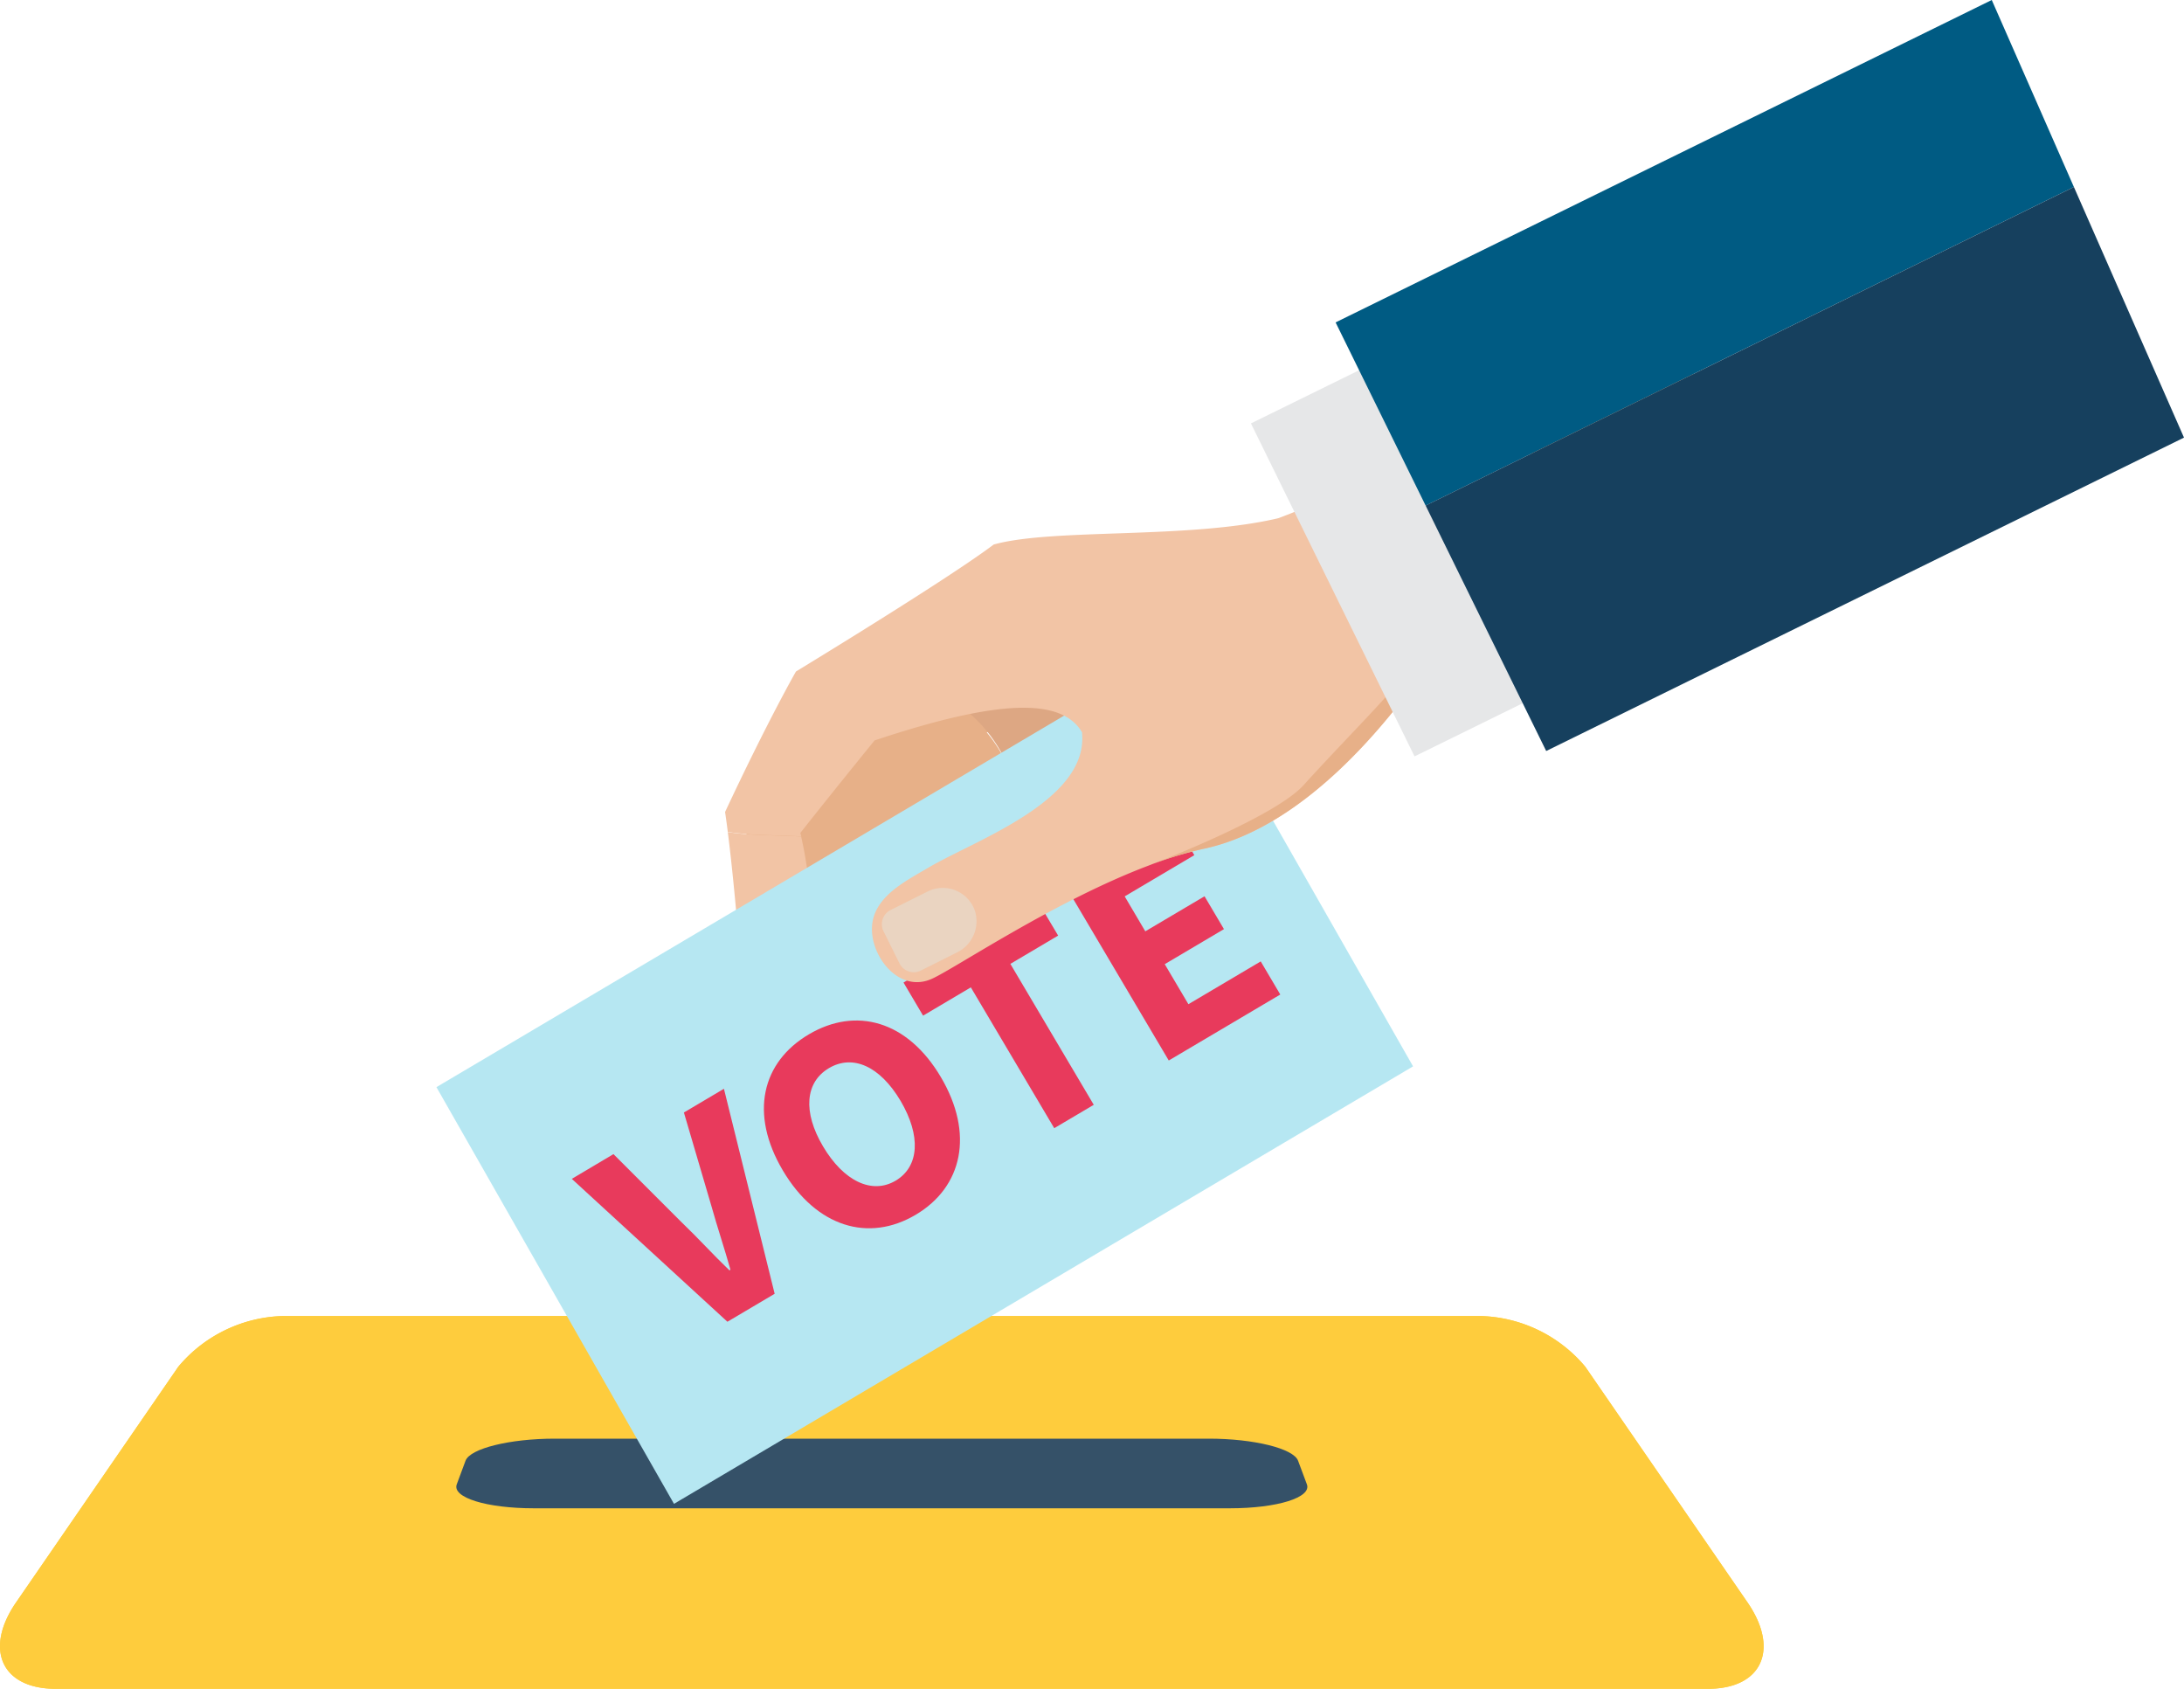 <?xml version="1.0" encoding="UTF-8" standalone="no"?>
<svg
   xmlns:dc="http://purl.org/dc/elements/1.1/"
   xmlns:cc="http://creativecommons.org/ns#"
   xmlns:rdf="http://www.w3.org/1999/02/22-rdf-syntax-ns#"
   xmlns:svg="http://www.w3.org/2000/svg"
   xmlns="http://www.w3.org/2000/svg"
   xmlns:sodipodi="http://sodipodi.sourceforge.net/DTD/sodipodi-0.dtd"
   xmlns:inkscape="http://www.inkscape.org/namespaces/inkscape"
   width="105.949"
   height="81.912"
   viewBox="0 0 105.949 81.912"
   version="1.1"
   id="svg54"
   sodipodi:docname="11.svg"
   inkscape:version="0.92.4 (5da689c313, 2019-01-14)">
  <defs
     id="defs58" />
  <sodipodi:namedview
     pagecolor="#ffffff"
     bordercolor="#666666"
     borderopacity="1"
     objecttolerance="10"
     gridtolerance="10"
     guidetolerance="10"
     inkscape:pageopacity="0"
     inkscape:pageshadow="2"
     inkscape:window-width="1920"
     inkscape:window-height="1017"
     id="namedview56"
     showgrid="false"
     inkscape:zoom="2.8811406"
     inkscape:cx="52.974499"
     inkscape:cy="40.956001"
     inkscape:window-x="-8"
     inkscape:window-y="-8"
     inkscape:window-maximized="1"
     inkscape:current-layer="svg54" />
  <g
     transform="translate(-18.942 -29.063)"
     id="g52">
    <g
       transform="translate(18.942 45.104)"
       id="g40">
      <g
         transform="translate(0 47.787)"
         id="g8">
        <path
           d="M101.785,85.939H21.655c-2.662,0-3.482-1.943-1.935-4.189l7.873-11.435a6.857,6.857,0,0,1,5.176-2.46h57.9a6.86,6.86,0,0,1,5.176,2.46l7.873,11.435C105.267,84,104.447,85.939,101.785,85.939Z"
           transform="translate(-18.942 -67.855)"
           fill="#fecc3d"
           id="path2" />
        <path
           d="M101.785,85.939H21.655c-2.662,0-3.482-1.943-1.935-4.189l7.873-11.435a6.857,6.857,0,0,1,5.176-2.46h57.9a6.86,6.86,0,0,1,5.176,2.46l7.873,11.435C105.267,84,104.447,85.939,101.785,85.939Z"
           transform="translate(-18.942 -67.855)"
           fill="#fecc3d"
           id="path4" />
        <path
           d="M68.909,71.471H37.166c-2.165,0-4.1.474-4.322,1.07l-.426,1.145c-.237.637,1.435,1.162,3.74,1.162H69.919c2.305,0,3.977-.525,3.74-1.162l-.428-1.145C73.009,71.945,71.076,71.471,68.909,71.471Z"
           transform="translate(-10.26 -65.521)"
           fill="#355168"
           id="path6" />
      </g>
      <g
         transform="translate(21.172)"
         id="g38">
        <path
           d="M53.29,53.232a7.357,7.357,0,0,0-4.449-3.885,8.878,8.878,0,0,0-3-.248c-2.544,1.17-4.4,2.847-4.411,4.568a16.091,16.091,0,0,0,2.294,8.306A45.054,45.054,0,0,0,53.8,56.883,7.291,7.291,0,0,0,53.29,53.232Z"
           transform="translate(-25.604 -32.194)"
           fill="#e7b088"
           id="path10" />
        <path
           d="M44.069,63.094l3.924-7.753s4.816-3.492,9.676-3.824c.443-4.577-9.165-4.179-9.165-4.179s-6.708,6.18-6.629,6.514S38.495,62.891,44.069,63.094Z"
           transform="translate(-25.952 -33.315)"
           fill="#e7b088"
           id="path12" />
        <path
           d="M44.108,49.714a8.878,8.878,0,0,1,3,.248A6.886,6.886,0,0,1,52.07,57.5c2.5-1.757,4.755-3.924,5.769-6.435C55.547,47.142,48.7,47.6,44.108,49.714Z"
           transform="translate(-23.873 -32.809)"
           fill="#dda783"
           id="path14" />
        <path
           d="M40.8,57.36c.127,1.336.212,2.376.212,2.376s.194,2.305,2.6,1.03c.757-.89.874-2.494.786-3.957a19.748,19.748,0,0,0-.439-3c-1.195-.071-2.4-.039-3.559-.217C40.546,54.729,40.692,56.164,40.8,57.36Z"
           transform="translate(-26.266 -29.276)"
           fill="#f2c4a5"
           id="path16" />
        <g
           transform="translate(0 15.47)"
           id="g30">
          <path
             d="M31.81,69.431,43.334,89.642,79.188,68.424,67.664,48.214Z"
             transform="translate(-31.81 -48.214)"
             fill="#b6e7f2"
             id="path18" />
          <g
             transform="translate(6.57 8.359)"
             id="g28">
            <path
               d="M35.8,65.526l2.021-1.2,3.338,3.337c.8.767,1.476,1.522,2.287,2.3l.051-.031c-.306-1.076-.63-2.039-.928-3.1l-1.331-4.525,1.942-1.15L45.641,71.1l-2.292,1.356Z"
               transform="translate(-35.803 -48.219)"
               fill="#e83a5c"
               id="path20" />
            <path
               d="M42.382,66.418c-1.631-2.758-1.012-5.257,1.265-6.6s4.775-.675,6.4,2.07,1.06,5.333-1.219,6.682S44.014,69.175,42.382,66.418Zm5.709-3.38c-1-1.682-2.318-2.262-3.47-1.581s-1.28,2.121-.285,3.8,2.366,2.341,3.518,1.66S49.095,64.734,48.091,63.038Z"
               transform="translate(-32.149 -49.521)"
               fill="#e83a5c"
               id="path22" />
            <path
               d="M48.847,59.78,46.53,61.152l-.949-1.606,6.55-3.877.951,1.6-2.318,1.372,4.046,6.835-1.917,1.134Z"
               transform="translate(-29.492 -51.761)"
               fill="#e83a5c"
               id="path24" />
            <path
               d="M50.367,56.419l5.282-3.125L56.6,54.9l-3.378,2,1,1.695,2.873-1.7.943,1.593-2.873,1.7,1.148,1.942,3.508-2.076.949,1.606-5.41,3.2Z"
               transform="translate(-26.404 -53.294)"
               fill="#e83a5c"
               id="path26" />
          </g>
        </g>
        <path
           d="M86.648,38.812,90.37,51.187l.176.579S74.552,54.945,73.65,56.1s-4.943,6.728-10.091,7.834a18.715,18.715,0,0,0-2.514.749l-.11.043-.053.02-.016.007c-4.553,1.718-9.375,4.979-10.511,5.491-1.445.652-2.731-.773-2.894-2.124-.206-1.713,1.471-2.529,2.735-3.274,2.2-1.3,7.705-3.207,7.444-6.478,0-.028,0-.054-.007-.084-.981-1.649-3.96-1.634-10.062.4-2.368,2.914-3.6,4.487-3.6,4.487l.041.169c-1.2-.072-2.4-.039-3.561-.22-.044-.352-.089-.681-.132-.966,2.108-4.5,3.439-6.814,3.439-6.814s7.294-4.428,9.594-6.159c2.87-.8,9.472-.248,13.813-1.278C72.993,45.7,86.648,38.812,86.648,38.812Z"
           transform="translate(-26.317 -38.812)"
           fill="#f2c4a5"
           id="path32" />
        <path
           d="M46.836,59.245l1.746-.875a1.684,1.684,0,0,0,.874-2.025,1.647,1.647,0,0,0-2.289-.936l-1.8.9a.772.772,0,0,0-.342,1.033L45.8,58.9A.77.77,0,0,0,46.836,59.245Z"
           transform="translate(-23.335 -28.213)"
           fill="#ead4c1"
           id="path34" />
        <path
           d="M82.242,46.333l.176.579s-15.995,3.179-16.9,4.334S60.579,57.974,55.43,59.08a18.715,18.715,0,0,0-2.514.749c1.014-.393,6.039-2.386,7.348-3.84,1.459-1.617,3.482-3.664,4.214-4.545s3.016-1.815,8.5-3.156C76.716,47.375,80.323,46.682,82.242,46.333Z"
           transform="translate(-18.189 -33.958)"
           fill="#e7b088"
           id="path36" />
      </g>
    </g>
    <g
       transform="translate(79.627 29.063)"
       id="g50">
      <path
         transform="translate(0 20.536) rotate(-26.169)"
         style="fill:#e6e7e8"
         d="M 0,0 H 11.561 V 17.995 H 0 Z"
         id="rect42" />
      <g
         transform="translate(4.107)"
         id="g48">
        <path
           d="M94.136,38.132,62.688,53.585,58.32,44.7,90.151,29.063Z"
           transform="translate(-58.32 -29.063)"
           fill="#005b83"
           id="path44" />
        <path
           d="M97.764,46.731l-30.941,15.2L60.975,50.028,92.423,34.575Z"
           transform="translate(-56.607 -25.506)"
           fill="#16405e"
           id="path46" />
      </g>
    </g>
  </g>
</svg>

